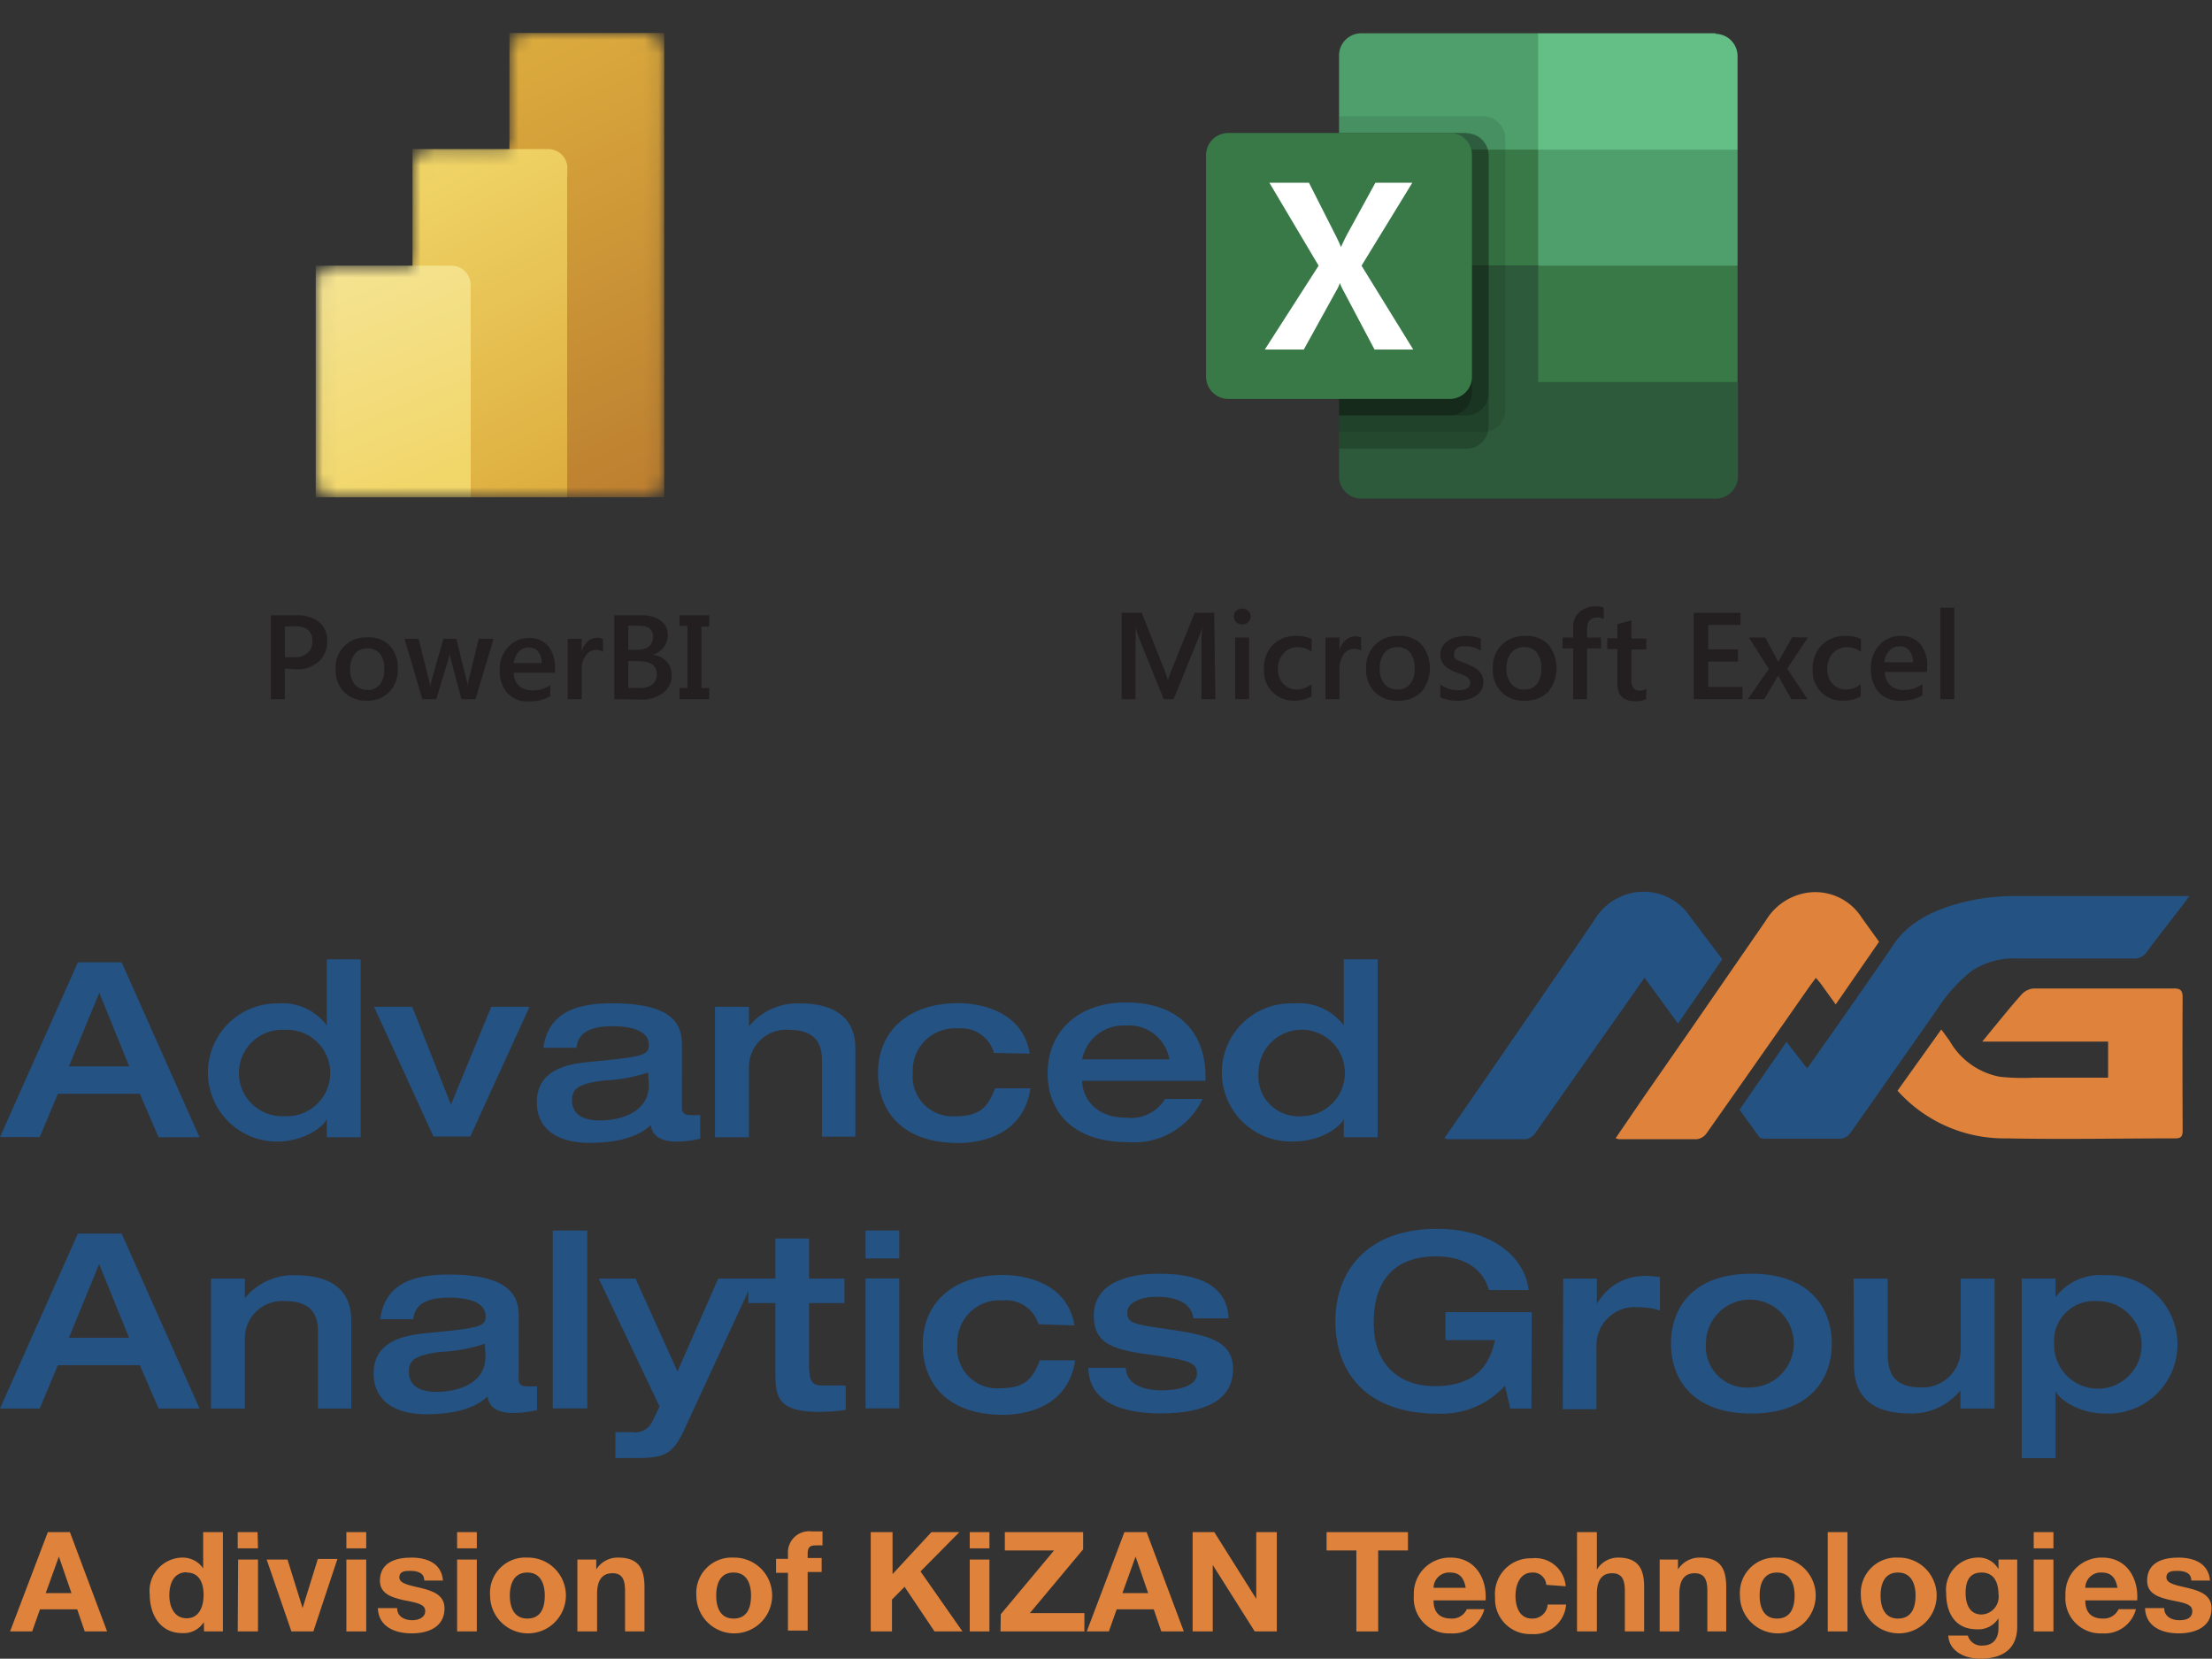 <svg xmlns="http://www.w3.org/2000/svg" xmlns:xlink="http://www.w3.org/1999/xlink" viewBox="0 0 158.19 118.62"><rect x="0" y="0" width="158.19" height="118.62" fill="#333333" stroke="none"/><defs><clipPath id="clip-path"><rect x="18.43" y="2.35" width="33.22" height="33.22" style="fill:none"/></clipPath><mask id="mask" x="22.58" y="2.35" width="24.92" height="33.91" maskUnits="userSpaceOnUse"><g id="mask0"><path d="M36.43,3.73a1.38,1.38,0,0,1,1.38-1.38h8.31A1.38,1.38,0,0,1,47.5,3.73V34.19a1.38,1.38,0,0,1-1.38,1.38H24a1.38,1.38,0,0,1-1.39-1.38V20.35A1.39,1.39,0,0,1,24,19H29.5V12a1.38,1.38,0,0,1,1.39-1.38h5.54Z" style="fill:#fff"/></g></mask><linearGradient id="linear-gradient" x1="34.21" y1="-155.72" x2="48.81" y2="-186.68" gradientTransform="matrix(1, 0, 0, -1, 0, -153.2)" gradientUnits="userSpaceOnUse"><stop offset="0" stop-color="#ddad3e"/><stop offset="1" stop-color="#bd8030"/></linearGradient><linearGradient id="linear-gradient-2" x1="28.59" y1="-164.33" x2="40.87" y2="-188.14" gradientTransform="matrix(1, 0, 0, -1, 0, -153.2)" gradientUnits="userSpaceOnUse"><stop offset="0" stop-color="#f1d669"/><stop offset="1" stop-color="#ddad3e"/></linearGradient><linearGradient id="linear-gradient-3" x1="24.11" y1="-171.51" x2="30.9" y2="-187.6" gradientTransform="matrix(1, 0, 0, -1, 0, -153.2)" gradientUnits="userSpaceOnUse"><stop offset="0" stop-color="#f5e494"/><stop offset="1" stop-color="#f1d669"/></linearGradient></defs><g id="Layer_2" data-name="Layer 2"><g id="Layer_2-2" data-name="Layer 2"><g id="Layer_2-3" data-name="Layer 2"><g id="Home_Page" data-name="Home Page"><path d="M5.57,68.82H8.7l5.57,12.51H11.34L10,78.22H4.14l-1.3,3.1H0Zm3.67,7.44L7.1,71,4.93,76.26Z" style="fill:#245283"/><path d="M25.79,81.33H23.37V80h0c-.19.57-1.62,1.64-3.56,1.64a4.94,4.94,0,1,1,0-9.88,4,4,0,0,1,3.56,1.57h0V68.61h2.42Zm-5.44-1.51a3.09,3.09,0,1,0,0-6.17,3.09,3.09,0,1,0,0,6.17Z" style="fill:#245283"/><path d="M26.75,72h2.73L32.25,79,35.13,72h2.74l-4.24,9.28H31Z" style="fill:#245283"/><path d="M48.77,79.21a.46.46,0,0,0,.52.52,3.46,3.46,0,0,0,.79,0v1.7a7,7,0,0,1-1.71.21c-1.58,0-1.77-.82-1.83-1.19-.47.47-1.64,1.28-4.36,1.28-2.44,0-3.79-1.08-3.79-2.9,0-2.56,2.63-2.79,4.18-2.93,3.45-.33,3.83-.46,3.83-1.18,0-1-1.22-1.33-2.62-1.33-1.62,0-2.46.51-2.55,1.54H38.86c.34-2.42,2.19-3.18,4.91-3.18,4.86,0,5,1.9,5,3.11ZM46.35,76.7a11.49,11.49,0,0,1-3.17.57c-1.83.23-2.27.6-2.27,1.41,0,1.22,1.11,1.45,2,1.45,1.31,0,3.49-.49,3.49-2.54Z" style="fill:#245283"/><path d="M51.13,72h2.43v1.4h0a4.45,4.45,0,0,1,3.67-1.64c2,0,3.94.7,3.94,3.22v6.31H58.78V75.8c0-1-.34-2.15-2.33-2.15a2.66,2.66,0,0,0-2.89,2.68v5H51.13Z" style="fill:#245283"/><path d="M71.08,75.3a2.42,2.42,0,0,0-2.57-1.75,3,3,0,0,0-3.23,3.14,2.85,2.85,0,0,0,3,3.14c1.89,0,2.36-.71,2.89-2h2.52c-.56,3.86-4.5,3.91-5.15,3.91-4.15,0-5.75-2.42-5.75-5,0-3,2.16-5,5.75-5,1.4,0,4.59.48,5.1,3.61Z" style="fill:#245283"/><path d="M77.39,77.3c0,1,.76,2.63,3.16,2.63a2.84,2.84,0,0,0,2.77-1.34H86a5.41,5.41,0,0,1-5.33,3.09c-4.21,0-5.75-2.44-5.75-4.91,0-3.1,2.29-5.08,5.59-5.08,4.14,0,5.7,2.54,5.7,5.26v.35Zm6.24-1.54a2.94,2.94,0,0,0-3.14-2.42,3,3,0,0,0-3.1,2.42Z" style="fill:#245283"/><path d="M98.52,81.33H96.1V80h0c-.19.56-1.63,1.63-3.56,1.63a4.94,4.94,0,1,1,0-9.87,4,4,0,0,1,3.56,1.57h0V68.61h2.42Zm-5.43-1.51A3.09,3.09,0,1,0,90,76.72a2.87,2.87,0,0,0,3.14,3.1Z" style="fill:#245283"/><path d="M5.57,88.22H8.7l5.57,12.51H11.34L10,97.63H4.14l-1.3,3.1H0Zm3.66,7.45L7.09,90.4,4.93,95.67Z" style="fill:#245283"/><path d="M15.09,91.44h2.42v1.4h0a4.45,4.45,0,0,1,3.66-1.64c2,0,3.95.7,3.95,3.22v6.31H22.74V95.19c0-1-.34-2.14-2.33-2.14a2.67,2.67,0,0,0-2.9,2.68v5H15.09Z" style="fill:#245283"/><path d="M37.09,98.61a.46.46,0,0,0,.53.52,3.5,3.5,0,0,0,.79,0v1.71a7.64,7.64,0,0,1-1.72.21c-1.57,0-1.77-.82-1.82-1.19-.47.47-1.65,1.28-4.36,1.28-2.44,0-3.79-1.09-3.79-2.91,0-2.56,2.63-2.79,4.17-2.93,3.45-.33,3.84-.45,3.84-1.17,0-1-1.23-1.33-2.63-1.33-1.61,0-2.45.5-2.54,1.54H27.19c.33-2.44,2.19-3.19,4.91-3.19,4.85,0,5,1.91,5,3.12ZM34.67,96.1a11.69,11.69,0,0,1-3.17.58c-1.82.23-2.26.6-2.26,1.4,0,1.23,1.1,1.46,2,1.46,1.31,0,3.48-.49,3.48-2.54Z" style="fill:#245283"/><path d="M39.53,88H42v12.72H39.53Z" style="fill:#245283"/><path d="M42.82,91.44h2.63l3,6.64,2.91-6.64h2.57l-5.06,10.94c-.76,1.57-1.32,1.89-3.35,1.89-.4,0-1,0-1.51,0v-1.85c.2,0,.67,0,1.21,0a1.34,1.34,0,0,0,1.4-.71l.55-1.12Z" style="fill:#245283"/><path d="M55.45,93.19H53.52V91.44h1.93V88.57h2.41v2.87h2.53v1.75H57.86v4.24c0,1.07.06,1.65.88,1.65.61,0,1.16,0,1.74,0v1.75a12.94,12.94,0,0,1-1.86.14c-2.95,0-3.17-1-3.17-2.8Z" style="fill:#245283"/><path d="M61.9,88h2.41v2H61.9Zm0,3.43h2.41v9.29H61.9Z" style="fill:#245283"/><path d="M74.27,94.7A2.43,2.43,0,0,0,71.7,93a3,3,0,0,0-3.23,3.14,2.84,2.84,0,0,0,3,3.14c1.9,0,2.37-.71,2.9-2h2.52c-.56,3.85-4.51,3.9-5.15,3.9-4.16,0-5.75-2.42-5.75-5,0-3,2.15-5,5.75-5,1.4,0,4.59.47,5.1,3.61Z" style="fill:#245283"/><path d="M80.51,97.82c.06,1.4,1.68,1.61,2.56,1.61,1.19,0,2.53-.3,2.53-1.19,0-.74-.41-.94-3-1.31-2.87-.37-4.38-.74-4.38-2.84,0-2.65,3.08-3,4.64-3s4.9.19,5,3.19H85.35c-.19-1.4-1.81-1.54-2.63-1.54-1.38,0-2.1.57-2.1,1.06,0,.76.23.88,2.56,1.21,3,.43,5,.76,5,2.9,0,2.36-2.27,3.17-5.15,3.17-2,0-5.14-.41-5.2-3.26Z" style="fill:#245283"/><path d="M109.52,100.73H108l-.37-1.63a6.14,6.14,0,0,1-4.77,2c-5.29,0-7.36-3.09-7.36-6.61s2.19-6.61,7.29-6.61c3.79,0,6.25,1.93,6.53,4.38h-2.84c-.48-1.7-2-2.41-3.76-2.41-3.24,0-4.48,2-4.48,4.73,0,3.31,2.14,4.55,4.34,4.55,2.69,0,3.91-1.24,4.33-3.29h-3.54v-2h6.17Z" style="fill:#245283"/><path d="M111.79,91.44h2.41v1.81h0a3.89,3.89,0,0,1,3.51-2,6.22,6.22,0,0,1,1,.08v2.39a4.76,4.76,0,0,0-1.54-.23,2.73,2.73,0,0,0-3,2.8v4.49h-2.41Z" style="fill:#245283"/><path d="M125.25,91.09c4.15,0,5.75,2.44,5.75,5s-1.6,5-5.75,5-5.75-2.42-5.75-5S121.09,91.09,125.25,91.09Zm0,8.13A3.14,3.14,0,1,0,122,96.08a2.93,2.93,0,0,0,3.23,3.14Z" style="fill:#245283"/><path d="M132.56,91.44H135v5.29c0,1.4.35,2.49,2.4,2.49a2.72,2.72,0,0,0,2.82-2.68v-5.1h2.42v9.29H140.2v-1.3h0a4.46,4.46,0,0,1-3.67,1.65c-2,0-3.94-.71-3.94-3.43Z" style="fill:#245283"/><path d="M144.58,91.44H147v1.33h0a4,4,0,0,1,3.55-1.57,4.95,4.95,0,1,1,0,9.89c-1.92,0-3.36-1.07-3.55-1.63h0v4.82h-2.42Zm2.32,4.68A3.13,3.13,0,1,0,150,93.05,2.86,2.86,0,0,0,146.9,96.12Z" style="fill:#245283"/><path d="M3.42,109.57H5l2.66,7.1H6.06l-.54-1.58H2.86l-.56,1.58H.72Zm-.15,4.36H5.11l-.9-2.61h0Z" style="fill:#df823b"/><path d="M14.58,116h0a1.71,1.71,0,0,1-1.56.79c-1.56,0-2.31-1.32-2.31-2.75A2.38,2.38,0,0,1,13,111.39a1.78,1.78,0,0,1,1.53.77h0v-2.59h1.41v7.1H14.59Zm-1.23-3.56c-.92,0-1.24.8-1.24,1.64s.36,1.65,1.24,1.65,1.21-.82,1.21-1.66S14.27,112.46,13.35,112.46Z" style="fill:#df823b"/><path d="M18.45,110.73H17v-1.16h1.42Zm-1.42.8h1.42v5.14H17Z" style="fill:#df823b"/><path d="M22.41,116.67H20.84l-1.77-5.14h1.49L21.64,115h0l1.09-3.51h1.4Z" style="fill:#df823b"/><path d="M26.19,110.73H24.77v-1.16h1.42Zm-1.42.8h1.42v5.14H24.77Z" style="fill:#df823b"/><path d="M28.4,115c0,.61.53.87,1.08.87.4,0,.93-.16.93-.66s-.6-.59-1.61-.79c-.82-.19-1.63-.46-1.63-1.38,0-1.31,1.14-1.65,2.24-1.65s2.16.38,2.27,1.64H30.34c0-.54-.46-.69-1-.69-.32,0-.78,0-.78.47s.8.57,1.6.77,1.63.49,1.63,1.44c0,1.35-1.18,1.79-2.35,1.79s-2.37-.45-2.42-1.81Z" style="fill:#df823b"/><path d="M34.1,110.73H32.69v-1.16H34.1Zm-1.41.8H34.1v5.14H32.69Z" style="fill:#df823b"/><path d="M37.71,111.39a2.71,2.71,0,1,1-2.66,2.72A2.52,2.52,0,0,1,37.71,111.39Zm0,4.36c1,0,1.25-.82,1.25-1.64s-.29-1.65-1.25-1.65-1.25.82-1.25,1.65S36.76,115.75,37.71,115.75Z" style="fill:#df823b"/><path d="M41.29,111.53h1.35v.71h0a1.8,1.8,0,0,1,1.57-.85c1.5,0,1.88.84,1.88,2.12v3.16H44.7v-2.9c0-.85-.23-1.26-.9-1.26s-1.1.42-1.1,1.47v2.69H41.29Z" style="fill:#df823b"/><path d="M52.46,111.39a2.71,2.71,0,1,1-2.66,2.71A2.53,2.53,0,0,1,52.46,111.39Zm0,4.36c1,0,1.25-.82,1.25-1.64s-.28-1.65-1.25-1.65-1.24.82-1.24,1.65S51.5,115.75,52.46,115.75Z" style="fill:#df823b"/><path d="M56.35,112.48H55.5v-1h.85v-.4a1.51,1.51,0,0,1,1.72-1.56c.25,0,.51,0,.75,0v1a4.53,4.53,0,0,0-.52,0c-.39,0-.54.16-.54.59v.31h1v1h-1v4.19H56.35Z" style="fill:#df823b"/><path d="M62.27,109.57h1.56v3l2.78-3h2l-2.78,2.81,3,4.29h-2l-2.14-3.19-.9.91v2.28H62.27Z" style="fill:#df823b"/><path d="M70.76,110.73H69.35v-1.16h1.41Zm-1.41.8h1.41v5.14H69.35Z" style="fill:#df823b"/><path d="M71.57,115.44l3.81-4.56H71.86v-1.31h5.6v1.23l-3.81,4.56h3.9v1.31h-6Z" style="fill:#df823b"/><path d="M80.41,109.57H82l2.66,7.1H83.05l-.54-1.58H79.86l-.56,1.58H77.72Zm-.14,4.36h1.84l-.9-2.61h0Z" style="fill:#df823b"/><path d="M85.29,109.57h1.55l3,4.77h0v-4.77h1.47v7.1H89.73l-3-4.75h0v4.75H85.29Z" style="fill:#df823b"/><path d="M97,110.88H94.87v-1.31h5.82v1.31H98.56v5.79H97Z" style="fill:#df823b"/><path d="M102.52,114.45c0,.9.47,1.3,1.27,1.3a1.15,1.15,0,0,0,1.11-.67h1.25a2.31,2.31,0,0,1-2.41,1.73,2.51,2.51,0,0,1-2.63-2.7,2.58,2.58,0,0,1,2.63-2.72c1.75,0,2.61,1.48,2.5,3.06Zm2.3-.9c-.13-.71-.43-1.09-1.12-1.09a1.11,1.11,0,0,0-1.18,1.09Z" style="fill:#df823b"/><path d="M110.58,113.34a.94.94,0,0,0-1-.88c-.9,0-1.2.91-1.2,1.67s.28,1.62,1.17,1.62a1.08,1.08,0,0,0,1.13-1H112a2.3,2.3,0,0,1-2.48,2.11,2.5,2.5,0,0,1-2.6-2.63,2.55,2.55,0,0,1,2.63-2.79,2.18,2.18,0,0,1,2.42,2Z" style="fill:#df823b"/><path d="M112.78,109.57h1.42v2.68h0a1.77,1.77,0,0,1,1.5-.86c1.5,0,1.88.84,1.88,2.12v3.16H116.2v-2.9c0-.85-.24-1.26-.91-1.26s-1.09.42-1.09,1.47v2.69h-1.42Z" style="fill:#df823b"/><path d="M118.69,111.53H120v.71h0a1.81,1.81,0,0,1,1.57-.85c1.5,0,1.88.84,1.88,2.12v3.16H122.1v-2.9c0-.85-.24-1.26-.91-1.26s-1.09.42-1.09,1.47v2.69h-1.41Z" style="fill:#df823b"/><path d="M127.08,111.39a2.71,2.71,0,1,1-2.65,2.71A2.53,2.53,0,0,1,127.08,111.39Zm0,4.36c1,0,1.26-.82,1.26-1.64s-.29-1.65-1.26-1.65-1.24.82-1.24,1.65S126.13,115.75,127.08,115.75Z" style="fill:#df823b"/><path d="M130.71,109.57h1.41v7.1h-1.41Z" style="fill:#df823b"/><path d="M135.73,111.39a2.71,2.71,0,1,1-2.65,2.71A2.53,2.53,0,0,1,135.73,111.39Zm0,4.36c1,0,1.26-.82,1.26-1.64s-.29-1.65-1.26-1.65-1.24.82-1.24,1.65S134.78,115.75,135.73,115.75Z" style="fill:#df823b"/><path d="M144.26,116.34c0,.85-.31,2.28-2.67,2.28-1,0-2.19-.48-2.26-1.65h1.4a1,1,0,0,0,1.05.71c.79,0,1.15-.53,1.14-1.28v-.67h0a1.7,1.7,0,0,1-1.54.79c-1.56,0-2.2-1.17-2.2-2.58a2.3,2.3,0,0,1,2.21-2.55,1.61,1.61,0,0,1,1.53.83h0v-.69h1.34Zm-1.34-2.3c0-.84-.29-1.58-1.21-1.58s-1.14.69-1.14,1.46.27,1.54,1.14,1.54A1.27,1.27,0,0,0,142.92,114Z" style="fill:#df823b"/><path d="M146.85,110.73h-1.41v-1.16h1.41Zm-1.41.8h1.41v5.14h-1.41Z" style="fill:#df823b"/><path d="M149.13,114.45c0,.9.46,1.3,1.26,1.3a1.17,1.17,0,0,0,1.12-.67h1.24a2.31,2.31,0,0,1-2.41,1.73,2.51,2.51,0,0,1-2.63-2.7,2.58,2.58,0,0,1,2.63-2.72c1.75,0,2.61,1.48,2.5,3.06Zm2.3-.9c-.13-.71-.44-1.09-1.13-1.09a1.1,1.1,0,0,0-1.17,1.09Z" style="fill:#df823b"/><path d="M154.77,115c0,.61.54.87,1.08.87s.93-.16.93-.66-.6-.59-1.6-.79c-.83-.19-1.63-.46-1.63-1.38,0-1.31,1.14-1.65,2.23-1.65s2.16.38,2.27,1.64h-1.34c0-.54-.46-.69-1-.69-.31,0-.78,0-.78.47s.8.57,1.6.77,1.63.49,1.63,1.44c0,1.35-1.18,1.79-2.35,1.79s-2.36-.45-2.41-1.81Z" style="fill:#df823b"/><path d="M155.73,64.08c-3.94,0-7.88,0-11.82,0a15.69,15.69,0,0,0-2.73.27c-2.19.43-4.44,1.3-5.69,3.09-.65,1-4.25,6.13-4.25,6.13h0c-1.11,1.58-2,2.84-2,2.84l-1.48-1.9-3.36,4.85,1.45,2,.23.07c1.85,0,3.71,0,5.58,0a1,1,0,0,0,.69-.43c1.95-2.77,6.07-8.66,6.17-8.8A11.32,11.32,0,0,1,141,69.44a5.41,5.41,0,0,1,3.27-.89h8.28a1.09,1.09,0,0,0,1-.5c.84-1.14,1.72-2.25,2.59-3.38.12-.16.23-.33.43-.59Z" style="fill:#245283"/><path d="M123.17,68.6c-1.14-1.48-2-2.66-2.27-3a4,4,0,0,0-4.21-1.74A4.2,4.2,0,0,0,114,65.82C112.26,68.41,104,80.4,103.29,81.4l.23.07c1.86,0,3.72,0,5.58,0a1,1,0,0,0,.69-.43c2.47-3.5,7.65-10.88,7.82-11.12L120,73.2Z" style="fill:#245283"/><path d="M134.38,67.35l-1.23-1.71a3.93,3.93,0,0,0-4.21-1.74,4.19,4.19,0,0,0-2.65,1.92l-5.36,7.77-3.39,4.88-2,2.93.23.07c1.86,0,3.72,0,5.58,0a1,1,0,0,0,.7-.43q3.69-5.24,7.36-10.5l.45-.61a6.49,6.49,0,0,1,.42.51c.33.47.67.93,1,1.39Z" style="fill:#df823b"/><path d="M156.09,71.34c0-.5-.15-.66-.65-.65-3.34,0-6.68,0-10,0a1.32,1.32,0,0,0-.85.41c-.75.83-1.45,1.71-2.16,2.57l-.67.82h9v2.58h-5.33A15.36,15.36,0,0,1,143,77a5.25,5.25,0,0,1-3.56-2.54c-.18-.26-.4-.55-.61-.84L135.7,78a10.25,10.25,0,0,0,7.83,3.41c4,.08,8,0,12.06,0,.47,0,.5-.24.5-.6C156.08,77.7,156.07,74.52,156.09,71.34Z" style="fill:#df823b"/></g></g><g style="clip-path:url(#clip-path)"><g style="mask:url(#mask)"><path d="M47.5,2.35V35.57H36.43V2.35Z" style="fill:url(#linear-gradient)"/><path d="M40.58,12.18V35.71H29.5V10.79h9.69A1.39,1.39,0,0,1,40.58,12.18Z" style="fill-opacity:0.2"/><path d="M40.58,12.73V36.27H29.5V11.35h9.69A1.38,1.38,0,0,1,40.58,12.73Z" style="fill-opacity:0.18"/><path d="M40.58,12V35.57H29.5V10.66h9.69A1.38,1.38,0,0,1,40.58,12Z" style="fill:url(#linear-gradient-2)"/><path d="M22.58,19V35.57H33.66V20.35A1.39,1.39,0,0,0,32.27,19Z" style="fill:url(#linear-gradient-3)"/></g></g><path d="M20.37,47.81V50h-1V44H21.2a2.45,2.45,0,0,1,1.62.49,1.67,1.67,0,0,1,.58,1.37,1.87,1.87,0,0,1-.6,1.44,2.26,2.26,0,0,1-1.63.56Zm0-3V47H21a1.42,1.42,0,0,0,1-.3,1.07,1.07,0,0,0,.34-.85c0-.71-.41-1.07-1.24-1.07Z" style="fill:#231f20"/><path d="M26.23,50.11a2.16,2.16,0,0,1-1.6-.6A2.2,2.2,0,0,1,24,47.9a2.16,2.16,0,0,1,2.31-2.32,2.08,2.08,0,0,1,1.58.6,2.34,2.34,0,0,1,.56,1.65,2.27,2.27,0,0,1-.61,1.66A2.16,2.16,0,0,1,26.23,50.11Zm.05-3.74a1.1,1.1,0,0,0-.91.4,1.66,1.66,0,0,0-.33,1.1,1.59,1.59,0,0,0,.33,1.07,1.13,1.13,0,0,0,.91.4,1.08,1.08,0,0,0,.89-.39,1.74,1.74,0,0,0,.31-1.09,1.79,1.79,0,0,0-.31-1.11A1.11,1.11,0,0,0,26.28,46.37Z" style="fill:#231f20"/><path d="M35.3,45.69,34,50H33l-.78-2.93a2,2,0,0,1-.06-.38h0a1.56,1.56,0,0,1-.07.37L31.2,50h-1l-1.27-4.32h1l.79,3.11a2.78,2.78,0,0,1,.05.37h0a3.26,3.26,0,0,1,.06-.38l.88-3.1h.92l.78,3.13a2.56,2.56,0,0,1,0,.37h0a3.12,3.12,0,0,1,.06-.37l.77-3.13Z" style="fill:#231f20"/><path d="M39.69,48.11H36.74a1.24,1.24,0,0,0,.37.93,1.36,1.36,0,0,0,1,.33A2.13,2.13,0,0,0,39.35,49v.79a2.91,2.91,0,0,1-1.56.37,1.91,1.91,0,0,1-1.5-.59,2.35,2.35,0,0,1-.55-1.65,2.29,2.29,0,0,1,.6-1.65,2,2,0,0,1,1.49-.64,1.7,1.7,0,0,1,1.37.57,2.4,2.4,0,0,1,.49,1.59Zm-.95-.69a1.27,1.27,0,0,0-.25-.82.82.82,0,0,0-.68-.29.94.94,0,0,0-.71.3,1.38,1.38,0,0,0-.36.81Z" style="fill:#231f20"/><path d="M43.13,46.62a.84.84,0,0,0-.51-.14.89.89,0,0,0-.73.39,1.79,1.79,0,0,0-.29,1.07V50h-1V45.69h1v.89h0a1.5,1.5,0,0,1,.44-.72,1,1,0,0,1,.66-.25.87.87,0,0,1,.41.08Z" style="fill:#231f20"/><path d="M43.93,50V44h1.92a2.28,2.28,0,0,1,1.4.39,1.19,1.19,0,0,1,.51,1,1.44,1.44,0,0,1-.29.89,1.61,1.61,0,0,1-.81.55h0a1.59,1.59,0,0,1,1,.46,1.42,1.42,0,0,1,.37,1,1.52,1.52,0,0,1-.61,1.26,2.43,2.43,0,0,1-1.55.48Zm1-5.25v1.72h.65a1.3,1.3,0,0,0,.83-.24.89.89,0,0,0,.29-.7c0-.52-.34-.78-1-.78Zm0,2.53v1.92h.86a1.33,1.33,0,0,0,.87-.26.9.9,0,0,0,.31-.72c0-.63-.44-.94-1.31-.94Z" style="fill:#231f20"/><path d="M50.72,44v.81h-.56V49.2h.56V50H48.6V49.2h.56V44.76H48.6V44Z" style="fill:#231f20"/><path d="M110,2.38H97.35A1.59,1.59,0,0,0,95.76,4V10.7L110,19l7.13,3,7.13-3V10.7Z" style="fill:#4e9f6b"/><path d="M95.76,10.7H110V19H95.76Z" style="fill:#387947;fill-rule:evenodd"/><path d="M122.7,2.38H110V10.7h14.26V4a1.59,1.59,0,0,0-1.59-1.58Z" style="fill:#63bf86"/><path d="M110,19H95.76V34.07a1.6,1.6,0,0,0,1.59,1.59H122.7a1.6,1.6,0,0,0,1.59-1.59V27.34Z" style="fill:#2d5a3a"/><path d="M110,19h14.26v8.32H110Z" style="fill:#387947;fill-rule:evenodd"/><path d="M106.06,8.32H95.76V30.9h10.3a1.59,1.59,0,0,0,1.59-1.58V9.9a1.6,1.6,0,0,0-1.59-1.58Z" style="fill-opacity:0.094"/><path d="M104.88,9.51H95.76V32.09h9.12a1.59,1.59,0,0,0,1.58-1.58V11.09a1.6,1.6,0,0,0-1.58-1.58Z" style="fill-opacity:0.2"/><path d="M104.88,9.51H95.76v20.2h9.12a1.59,1.59,0,0,0,1.58-1.58v-17a1.6,1.6,0,0,0-1.58-1.58Z" style="fill-opacity:0.2"/><path d="M103.69,9.51H95.76v20.2h7.93a1.59,1.59,0,0,0,1.58-1.58v-17a1.6,1.6,0,0,0-1.58-1.58Z" style="fill-opacity:0.2"/><path d="M87.84,9.51h15.85a1.58,1.58,0,0,1,1.58,1.58V26.94a1.59,1.59,0,0,1-1.58,1.59H87.84a1.6,1.6,0,0,1-1.59-1.59V11.09a1.59,1.59,0,0,1,1.59-1.58Z" style="fill:#387947"/><path d="M90.45,25l3.85-6-3.52-5.93h2.83l1.92,3.79c.18.36.3.63.37.81h0c.13-.29.26-.57.4-.84l2.06-3.76H101L97.37,19l3.7,6H98.3L96.08,20.8a3.57,3.57,0,0,1-.26-.56h0a2.65,2.65,0,0,1-.25.54L93.24,25Z" style="fill:#fff"/><path d="M86.25,0h38V38h-38Z" style="fill:none"/><path d="M86.92,50h-1V46q0-.49.06-1.2h0a5.12,5.12,0,0,1-.17.58L83.93,50h-.71l-1.85-4.59a5,5,0,0,1-.16-.61h0a11.58,11.58,0,0,1,0,1.21v4h-1V43.82h1.44l1.63,4.12c.12.31.2.55.24.7h0c.11-.32.2-.56.26-.72l1.66-4.1h1.39Z" style="fill:#231f20"/><path d="M88.83,44.66a.65.65,0,0,1-.42-.16.55.55,0,0,1-.17-.41.57.57,0,0,1,.17-.41.6.6,0,0,1,.42-.16.63.63,0,0,1,.44.16.57.57,0,0,1,.17.41.54.54,0,0,1-.17.4A.64.64,0,0,1,88.83,44.66Zm.5,5.34h-1V45.59h1Z" style="fill:#231f20"/><path d="M93.8,49.8a2.5,2.5,0,0,1-1.26.31A2.12,2.12,0,0,1,91,49.49a2.15,2.15,0,0,1-.61-1.59A2.42,2.42,0,0,1,91,46.14a2.32,2.32,0,0,1,1.74-.66,2.51,2.51,0,0,1,1.06.21v.93a1.58,1.58,0,0,0-1-.34,1.36,1.36,0,0,0-1,.43,1.58,1.58,0,0,0-.41,1.12,1.46,1.46,0,0,0,.39,1.08,1.32,1.32,0,0,0,1,.4,1.64,1.64,0,0,0,1-.38Z" style="fill:#231f20"/><path d="M97.35,46.54a.79.79,0,0,0-.52-.14.88.88,0,0,0-.74.4,1.76,1.76,0,0,0-.3,1.09V50h-1V45.59h1v.9h0a1.54,1.54,0,0,1,.45-.72,1,1,0,0,1,.68-.26.76.76,0,0,1,.41.08Z" style="fill:#231f20"/><path d="M99.94,50.11a2.19,2.19,0,0,1-1.63-.62,2.23,2.23,0,0,1-.61-1.64,2.32,2.32,0,0,1,.63-1.74,2.35,2.35,0,0,1,1.72-.63,2.09,2.09,0,0,1,1.61.61,2.68,2.68,0,0,1,0,3.38A2.28,2.28,0,0,1,99.94,50.11Zm0-3.83a1.16,1.16,0,0,0-.93.41,1.69,1.69,0,0,0-.34,1.13,1.6,1.6,0,0,0,.34,1.09,1.16,1.16,0,0,0,.93.4,1.12,1.12,0,0,0,.91-.39,1.74,1.74,0,0,0,.31-1.12,1.76,1.76,0,0,0-.31-1.12A1.1,1.1,0,0,0,100,46.28Z" style="fill:#231f20"/><path d="M103,49.86v-.92a2,2,0,0,0,1.24.42c.6,0,.9-.17.9-.53a.44.44,0,0,0-.07-.26.78.78,0,0,0-.21-.19,1.8,1.8,0,0,0-.31-.14l-.4-.15a3.75,3.75,0,0,1-.49-.23,1.3,1.3,0,0,1-.36-.27,1,1,0,0,1-.22-.35,1.25,1.25,0,0,1-.07-.45,1,1,0,0,1,.15-.56,1.21,1.21,0,0,1,.4-.41,1.79,1.79,0,0,1,.58-.25,2.52,2.52,0,0,1,.67-.09,2.86,2.86,0,0,1,1.09.19v.87a1.85,1.85,0,0,0-1.07-.32,1.76,1.76,0,0,0-.34,0,.89.89,0,0,0-.26.11.55.55,0,0,0-.17.17.37.37,0,0,0-.06.21A.45.45,0,0,0,104,47a.52.52,0,0,0,.18.18,1.57,1.57,0,0,0,.29.13l.38.14.51.24a1.61,1.61,0,0,1,.38.27,1.07,1.07,0,0,1,.25.35,1.21,1.21,0,0,1,.09.48,1.13,1.13,0,0,1-.16.59,1.34,1.34,0,0,1-.41.41,2.16,2.16,0,0,1-.6.25,3.29,3.29,0,0,1-.71.08A3,3,0,0,1,103,49.86Z" style="fill:#231f20"/><path d="M109,50.11a2.2,2.2,0,0,1-1.63-.62,2.23,2.23,0,0,1-.61-1.64,2.29,2.29,0,0,1,.64-1.74,2.31,2.31,0,0,1,1.71-.63,2.09,2.09,0,0,1,1.61.61,2.68,2.68,0,0,1,0,3.38A2.28,2.28,0,0,1,109,50.11Zm0-3.83a1.16,1.16,0,0,0-.93.41,1.75,1.75,0,0,0-.34,1.13,1.6,1.6,0,0,0,.35,1.09,1.15,1.15,0,0,0,.92.4,1.11,1.11,0,0,0,.91-.39,1.74,1.74,0,0,0,.32-1.12,1.76,1.76,0,0,0-.32-1.12A1.09,1.09,0,0,0,109.07,46.28Z" style="fill:#231f20"/><path d="M114.69,44.28a.88.88,0,0,0-.46-.12c-.49,0-.73.28-.73.83v.6h1v.78h-1V50h-1V46.37h-.75v-.78h.75v-.72a1.4,1.4,0,0,1,.46-1.1,1.68,1.68,0,0,1,1.14-.41,1.55,1.55,0,0,1,.59.09Z" style="fill:#231f20"/><path d="M117.73,50a1.67,1.67,0,0,1-.77.15q-1.29,0-1.29-1.23v-2.5h-.73v-.78h.73v-1l1-.28v1.31h1.06v.78h-1.06v2.21a.83.83,0,0,0,.15.56.58.58,0,0,0,.47.17.67.67,0,0,0,.44-.15Z" style="fill:#231f20"/><path d="M124.61,50h-3.48V43.82h3.34v.87h-2.31v1.75h2.13v.87h-2.13v1.82h2.45Z" style="fill:#231f20"/><path d="M129.29,45.59l-1.48,2.23L129.27,50h-1.16l-.78-1.37c0-.08-.1-.19-.17-.31h0l-.18.31L126.17,50H125l1.5-2.16-1.43-2.25h1.17L127,47c.06.11.12.22.17.33h0l1-1.76Z" style="fill:#231f20"/><path d="M133.07,49.8a2.49,2.49,0,0,1-1.25.31,2.12,2.12,0,0,1-1.59-.62,2.18,2.18,0,0,1-.6-1.59,2.41,2.41,0,0,1,.64-1.76,2.35,2.35,0,0,1,1.74-.66,2.59,2.59,0,0,1,1.07.21v.93a1.63,1.63,0,0,0-1-.34,1.36,1.36,0,0,0-1,.43,1.57,1.57,0,0,0-.4,1.12,1.5,1.5,0,0,0,.38,1.08,1.33,1.33,0,0,0,1,.4,1.64,1.64,0,0,0,1-.38Z" style="fill:#231f20"/><path d="M137.8,48.06h-3a1.32,1.32,0,0,0,.38.95,1.41,1.41,0,0,0,1,.33,2.19,2.19,0,0,0,1.3-.42v.81a3,3,0,0,1-1.6.38,2,2,0,0,1-1.53-.61,2.44,2.44,0,0,1-.55-1.69,2.33,2.33,0,0,1,.61-1.68,2,2,0,0,1,1.52-.65,1.77,1.77,0,0,1,1.4.58,2.43,2.43,0,0,1,.49,1.62Zm-1-.7a1.26,1.26,0,0,0-.26-.84.83.83,0,0,0-.69-.3,1,1,0,0,0-.73.31,1.48,1.48,0,0,0-.37.83Z" style="fill:#231f20"/><path d="M139.76,50h-1V43.46h1Z" style="fill:#231f20"/></g></g></svg>